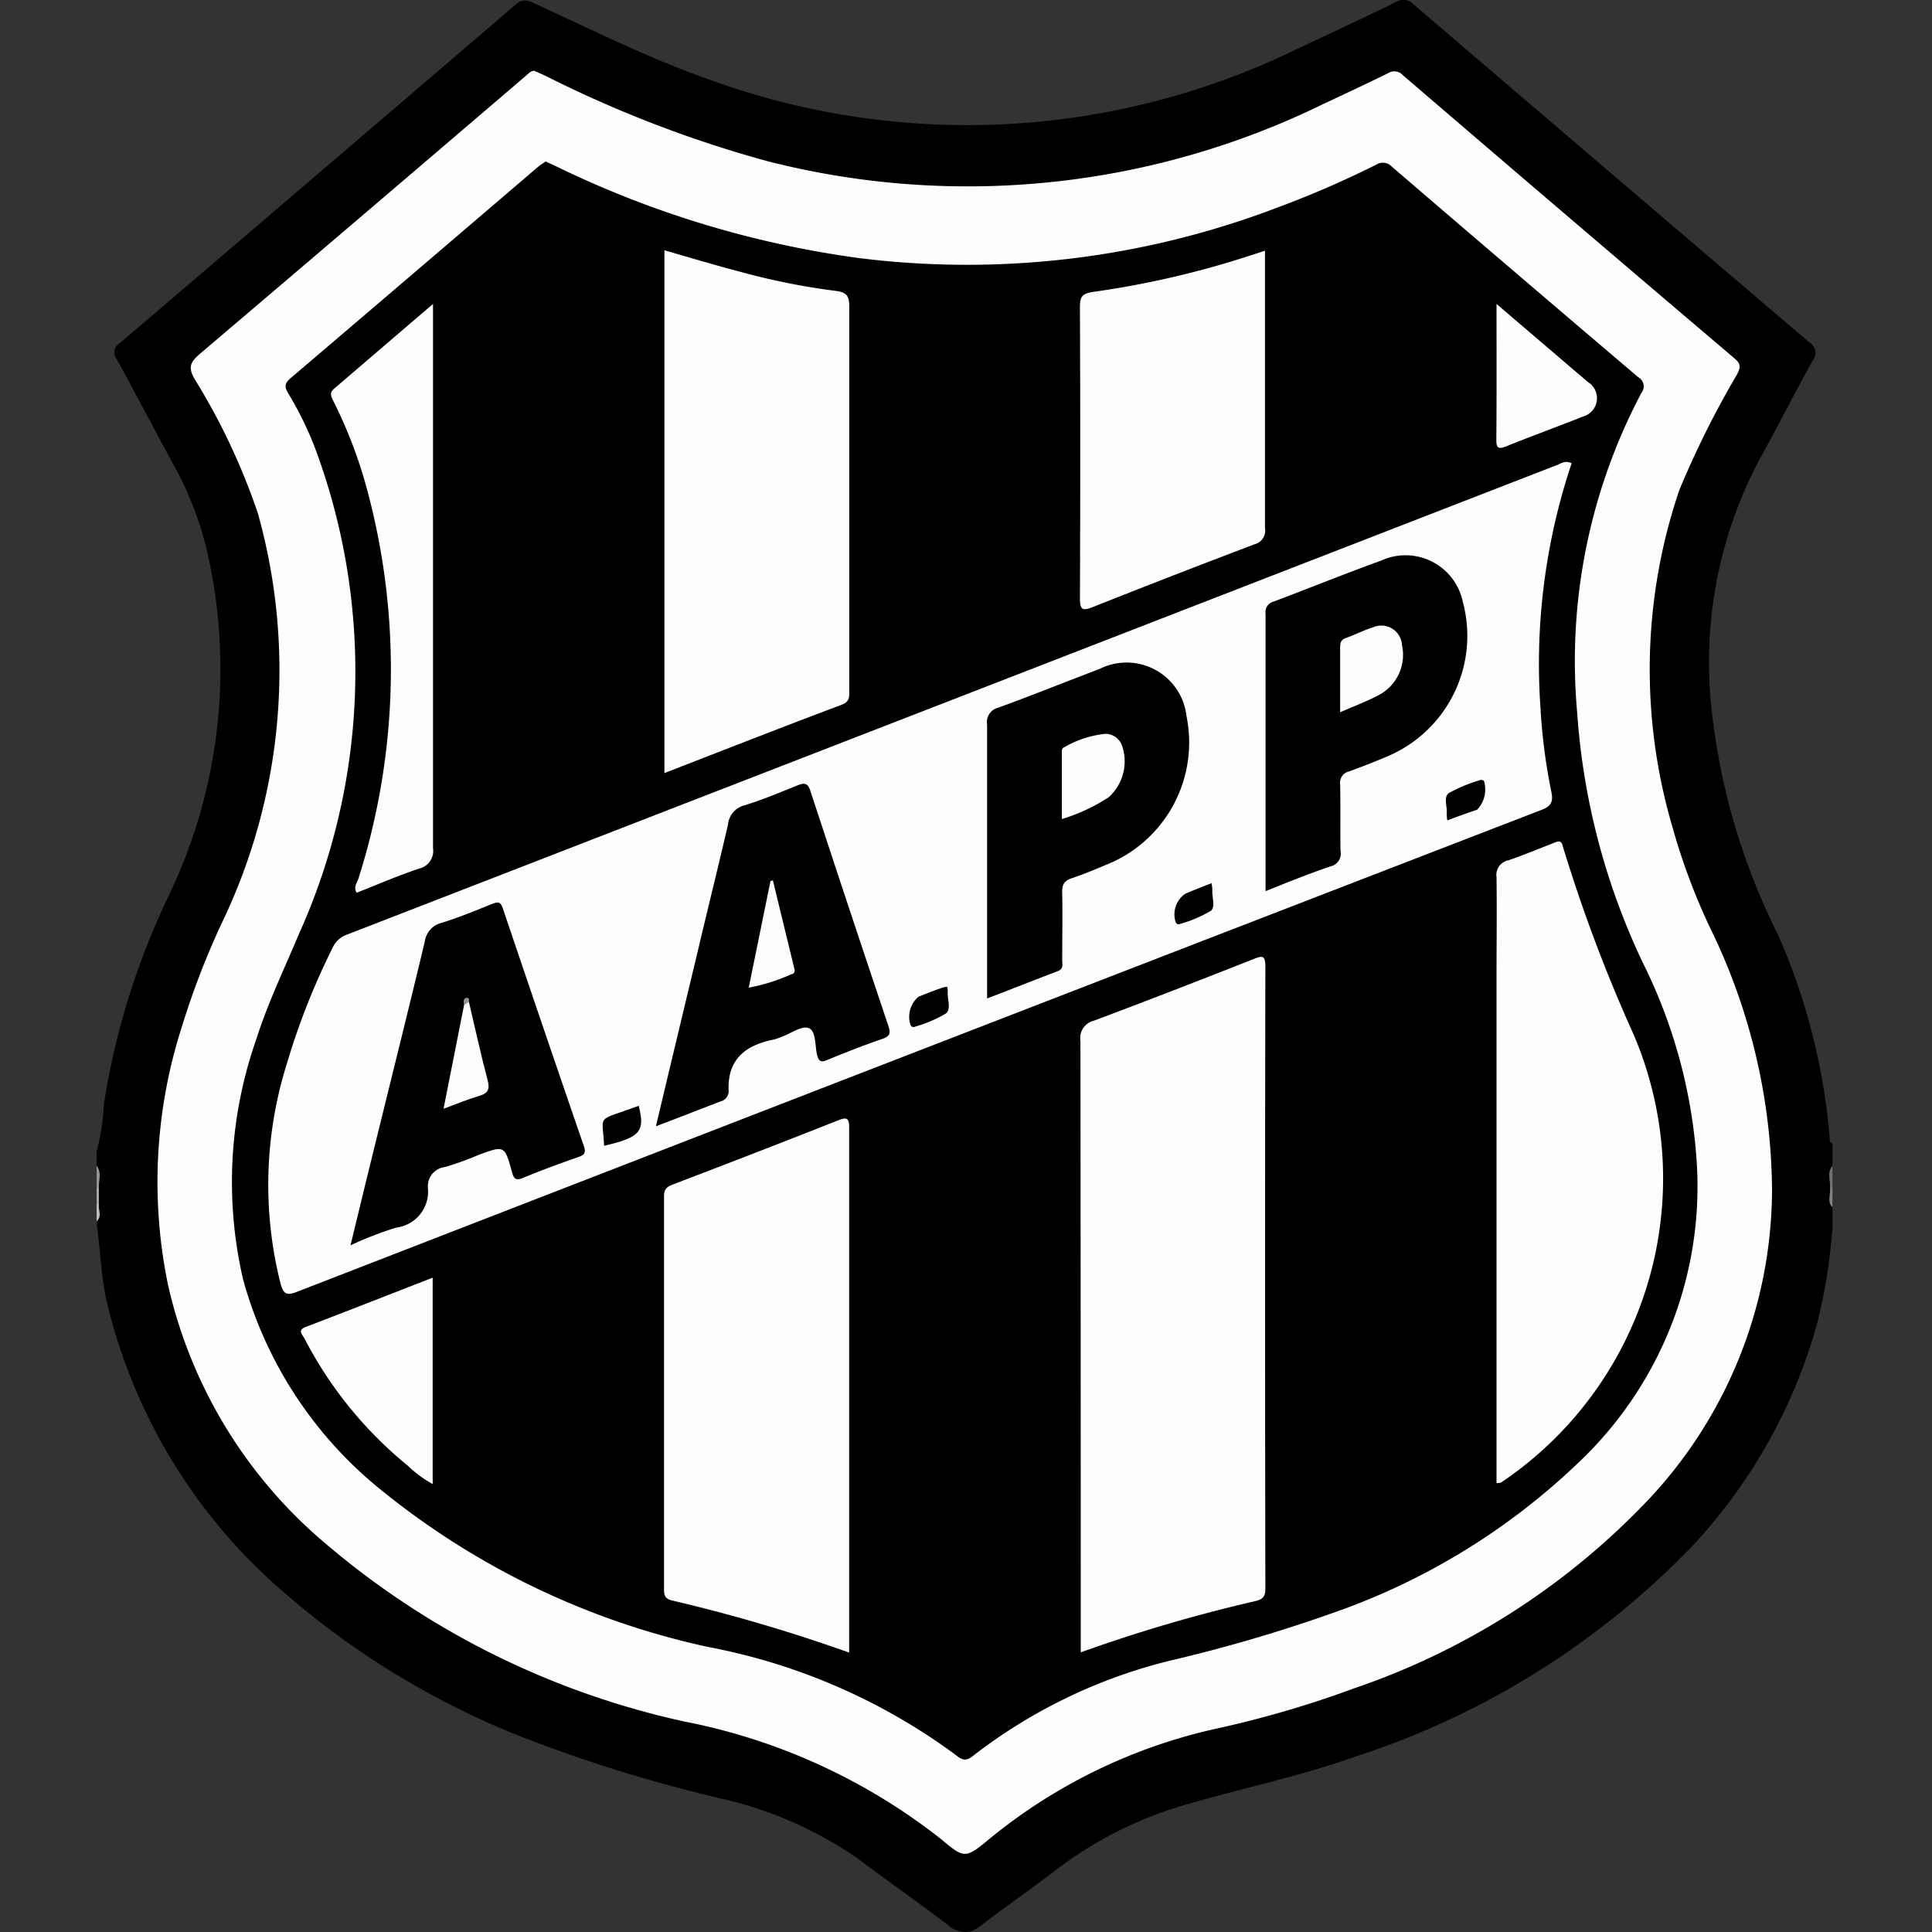 <svg xmlns="http://www.w3.org/2000/svg" width="40" height="40" viewBox="0 0 40 40">
  <rect x="0" y="0" width="40" height="40" fill="#333333" stroke="none"/>
  <g id="Grupo_9520" data-name="Grupo 9520" transform="translate(-1095 -1278)">
    <g id="Grupo_9339" data-name="Grupo 9339" transform="translate(1074.82 1277.317)">
      <path id="Caminho_23075" data-name="Caminho 23075" d="M22.18,24.53a4.507,4.507,0,0,0,.149-.973,15.44,15.44,0,0,1,1.34-4.32,10.842,10.842,0,0,0,.762-7.291,7.082,7.082,0,0,0-.69-1.7c-.384-.706-.756-1.42-1.143-2.126a.222.222,0,0,1,.033-.313.208.208,0,0,1,.031-.021q4.1-3.5,8.2-7.013c.147-.126.251-.08.384-.019,1.206.553,2.4,1.153,3.66,1.591a15.581,15.581,0,0,0,12.165-.666c.67-.312,1.34-.626,2-.948a.289.289,0,0,1,.375.042q4.087,3.5,8.188,6.993a.255.255,0,0,1,.1.347.259.259,0,0,1-.024.035c-.388.7-.754,1.421-1.143,2.126a8.95,8.95,0,0,0-.947,5.127,13.661,13.661,0,0,0,1.369,4.628,13.052,13.052,0,0,1,1.072,4.213c0,.046,0,.1.059.114v.461a1.485,1.485,0,0,0-.031.455c.015.134-.032.276.031.409v.4a11.39,11.39,0,0,1-.327,2.035A11.1,11.1,0,0,1,55.2,32.711a16.946,16.946,0,0,1-6.99,4.351c-1.107.393-2.255.63-3.378.956a8.106,8.106,0,0,0-2.748,1.349c-.516.4-1.057.768-1.573,1.167a.9.9,0,0,1-.249.142.556.556,0,0,1-.474-.153c-.614-.461-1.239-.906-1.854-1.364a8.109,8.109,0,0,0-2.857-1.247,30.677,30.677,0,0,1-4.2-1.31,17.071,17.071,0,0,1-4.815-2.947A11.4,11.4,0,0,1,22.4,27.671c-.127-.543-.142-1.1-.216-1.644V25.97c.062-.117.013-.241.029-.36v-.328a1.584,1.584,0,0,0-.029-.464Z"/>
      <path id="Caminho_23076" data-name="Caminho 23076" d="M290,181.312c.012-.154-.067-.319.05-.462v.461C290.036,181.336,290.02,181.335,290,181.312Z" transform="translate(-231.932 -156.032)" fill="#737071"/>
      <path id="Caminho_23077" data-name="Caminho 23077" d="M22.18,180.85c.117.143.036.308.048.462-.017.024-.033.023-.048,0Z" transform="translate(0 -156.032)" fill="#969595"/>
      <path id="Caminho_23078" data-name="Caminho 23078" d="M290,184.3h.05v.4C289.933,184.58,290.015,184.434,290,184.3Z" transform="translate(-231.931 -159.02)" fill="#848283"/>
      <path id="Caminho_23079" data-name="Caminho 23079" d="M22.18,184.29h.048v.346c-.016.024-.032.023-.047,0Z" transform="translate(0 -159.011)" fill="#a9a7a8"/>
      <path id="Caminho_23080" data-name="Caminho 23080" d="M22.18,186.87a.273.273,0,0,0,.047,0c-.012.115.071.244-.047.344Z" transform="translate(0 -161.245)" fill="#bebdbd"/>
      <path id="Caminho_23081" data-name="Caminho 23081" d="M39.357,11.62c.088.039.167.072.245.11a24.641,24.641,0,0,0,4.6,1.766A16.741,16.741,0,0,0,55.692,12.31c.451-.21.9-.422,1.349-.642a.236.236,0,0,1,.3.042q3.432,2.947,6.875,5.871c.142.121.109.2.04.335A19.452,19.452,0,0,0,63.067,20.3a11.555,11.555,0,0,0-.146,6.966,13.09,13.09,0,0,0,.794,2.122,12.514,12.514,0,0,1,1.271,5.437,9.4,9.4,0,0,1-2.526,6.343,15.1,15.1,0,0,1-6.131,3.944,21.534,21.534,0,0,1-2.813.825,11.234,11.234,0,0,0-4.756,2.309c-.464.386-.506.388-.96,0A12.422,12.422,0,0,0,42.48,45.8a17.08,17.08,0,0,1-7.468-3.709,9.844,9.844,0,0,1-3.231-5.314,10.49,10.49,0,0,1,.275-5.341,16.7,16.7,0,0,1,.821-2.143,12.066,12.066,0,0,0,.761-8.508A13.543,13.543,0,0,0,32.326,18c-.134-.233-.092-.344.1-.51q3.38-2.873,6.746-5.754C39.231,11.688,39.28,11.624,39.357,11.62Z" transform="translate(-8.118 -9.472)" fill="#fdfdfd"/>
      <path id="Caminho_23082" data-name="Caminho 23082" d="M49.52,25.64l.217.1a20.643,20.643,0,0,0,6.271,1.9,18.015,18.015,0,0,0,8.679-1.052,20.243,20.243,0,0,0,2.027-.88.253.253,0,0,1,.327.04q2.545,2.186,5.1,4.358a.216.216,0,0,1,.089.292.22.22,0,0,1-.023.035,11.866,11.866,0,0,0-1.33,6.607,14.318,14.318,0,0,0,1.373,5.216,10.823,10.823,0,0,1,1.1,4.058,7.865,7.865,0,0,1-2.457,6.276,14,14,0,0,1-4.792,3,31.662,31.662,0,0,1-3.657,1.09,10.9,10.9,0,0,0-4.06,1.959c-.115.092-.2.134-.342.015a12.55,12.55,0,0,0-5.166-2.26,16.163,16.163,0,0,1-6.685-3.187,8.473,8.473,0,0,1-2.936-4.429,8.926,8.926,0,0,1,.28-4.978c.233-.738.572-1.433.868-2.143a13.228,13.228,0,0,0,.324-10.135,7.1,7.1,0,0,0-.536-1.082c-.075-.126-.082-.2.044-.309q2.573-2.192,5.131-4.382C49.414,25.711,49.47,25.676,49.52,25.64Z" transform="translate(-18.044 -21.614)"/>
      <path id="Caminho_23083" data-name="Caminho 23083" d="M75.688,72.112a13.066,13.066,0,0,0-.646,5.05,12.053,12.053,0,0,0,.224,1.743c.039.188.021.3-.2.382q-12.887,4.977-25.761,9.976c-.212.083-.285.06-.347-.165a8.365,8.365,0,0,1,.134-4.568,14.651,14.651,0,0,1,.938-2.376.518.518,0,0,1,.3-.283Q62.858,77.012,75.38,72.15C75.466,72.117,75.549,72.045,75.688,72.112Z" transform="translate(-22.969 -61.837)" fill="#fdfdfd"/>
      <path id="Caminho_23084" data-name="Caminho 23084" d="M174.2,163v-.316q0-6.173-.007-12.347a.368.368,0,0,1,.28-.415c1.1-.413,2.2-.84,3.293-1.271.182-.072.256-.1.256.155q-.012,6.418,0,12.836c0,.141,0,.241-.181.291A31.842,31.842,0,0,0,174.2,163Z" transform="translate(-131.644 -128.107)" fill="#fdfdfd"/>
      <path id="Caminho_23085" data-name="Caminho 23085" d="M113.7,184.621a33.946,33.946,0,0,0-3.672-1.08c-.134-.038-.157-.1-.157-.222V175.17c0-.146.062-.193.184-.24,1.145-.438,2.288-.879,3.427-1.33.2-.082.222-.012.222.163v10.857Z" transform="translate(-75.943 -149.724)" fill="#fdfdfd"/>
      <path id="Caminho_23086" data-name="Caminho 23086" d="M109.94,50.194V39.37c.536.155,1.072.315,1.608.455a14.154,14.154,0,0,0,1.942.386c.249.029.279.134.277.346v7.918c0,.123.017.234-.147.3C112.4,49.234,111.187,49.709,109.94,50.194Z" transform="translate(-76.004 -33.505)" fill="#fdfdfd"/>
      <path id="Caminho_23087" data-name="Caminho 23087" d="M238.515,144.022V133.553c0-.691.009-1.382,0-2.074a.308.308,0,0,1,.245-.351c.316-.109.626-.238.938-.359.082-.031.158-.074.189.068a32.244,32.244,0,0,0,1.464,3.892,7.583,7.583,0,0,1-2.742,9.281A.336.336,0,0,1,238.515,144.022Z" transform="translate(-187.351 -112.633)" fill="#fdfdfd"/>
      <path id="Caminho_23088" data-name="Caminho 23088" d="M177.991,39.43v5.74a.293.293,0,0,1-.214.338q-1.677.635-3.349,1.3c-.221.087-.268.055-.268-.185q.012-3.02,0-6.039c0-.2.051-.268.268-.3a18.842,18.842,0,0,0,3.266-.757Z" transform="translate(-131.621 -33.557)" fill="#fdfdfd"/>
      <path id="Caminho_23089" data-name="Caminho 23089" d="M60.514,47.66V58.926a.375.375,0,0,1-.291.425c-.435.147-.857.328-1.289.5-.074-.117.011-.209.038-.3a14.293,14.293,0,0,0,.113-8.277,9.785,9.785,0,0,0-.632-1.6c-.048-.1-.094-.174.023-.268C59.138,48.839,59.8,48.271,60.514,47.66Z" transform="translate(-31.369 -40.684)" fill="#fdfdfd"/>
      <path id="Caminho_23090" data-name="Caminho 23090" d="M56.483,198.15v4.273a2.457,2.457,0,0,1-.51-.376,8.333,8.333,0,0,1-2.143-2.636c-.039-.078-.159-.171.027-.242C54.726,198.837,55.582,198.5,56.483,198.15Z" transform="translate(-27.345 -171.014)" fill="#fdfdfd"/>
      <path id="Caminho_23091" data-name="Caminho 23091" d="M238.522,47.66l1.7,1.453.2.169a.393.393,0,0,1-.113.71c-.524.21-1.054.4-1.577.612-.162.066-.217.051-.214-.134C238.526,49.557,238.522,48.643,238.522,47.66Z" transform="translate(-187.358 -40.684)" fill="#fdfdfd"/>
      <path id="Caminho_23092" data-name="Caminho 23092" d="M159.781,110.152v-5.668a.309.309,0,0,1,.236-.354c.7-.255,1.395-.536,2.092-.8a1.248,1.248,0,0,1,1.8.975,2.725,2.725,0,0,1-1.573,3.042c-.268.11-.529.226-.8.315-.17.056-.208.149-.2.313.009.461,0,.92,0,1.381,0,.087.036.185-.1.234C160.755,109.772,160.286,109.959,159.781,110.152Z" transform="translate(-119.164 -88.797)"/>
      <path id="Caminho_23093" data-name="Caminho 23093" d="M202.8,93.512V87.767a.225.225,0,0,1,.171-.251c.743-.28,1.474-.577,2.226-.849a1.211,1.211,0,0,1,1.687.855,2.709,2.709,0,0,1-1.474,3.161c-.288.127-.583.241-.88.35a.241.241,0,0,0-.186.268c.011.461,0,.922.008,1.381a.268.268,0,0,1-.2.315C203.7,93.15,203.271,93.323,202.8,93.512Z" transform="translate(-156.418 -74.379)"/>
      <path id="Caminho_23094" data-name="Caminho 23094" d="M108.62,128.913c.3-1.265.593-2.482.884-3.7.2-.848.411-1.693.608-2.545a.457.457,0,0,1,.338-.4c.375-.113.738-.268,1.1-.413.141-.056.214-.055.268.114q.8,2.439,1.618,4.875c.044.134.033.2-.117.255-.388.134-.773.284-1.152.441-.134.058-.182.02-.212-.111-.043-.193-.02-.486-.166-.547s-.367.106-.556.174a1.31,1.31,0,0,1-.162.058c-.583.113-.97.4-.946,1.053a.22.22,0,0,1-.17.232C109.53,128.561,109.1,128.73,108.62,128.913Z" transform="translate(-74.86 -104.911)"/>
      <path id="Caminho_23095" data-name="Caminho 23095" d="M61.42,147.269c.163-.67.312-1.291.465-1.91.359-1.459.722-2.915,1.072-4.375a.464.464,0,0,1,.347-.391c.356-.109.7-.252,1.048-.393.134-.052.177-.038.224.1q.83,2.459,1.675,4.914c.047.134.015.182-.107.225-.386.134-.774.277-1.153.434-.158.066-.192.008-.229-.126-.151-.547-.155-.547-.685-.352a6.429,6.429,0,0,1-.7.253.4.4,0,0,0-.354.438.751.751,0,0,1-.655.816A7.386,7.386,0,0,0,61.42,147.269Z" transform="translate(-33.983 -120.803)"/>
      <path id="Caminho_23096" data-name="Caminho 23096" d="M100.42,172.4c-.035-.683-.185-.49.715-.828C101.274,172.106,101.163,172.228,100.42,172.4Z" transform="translate(-67.732 -147.995)"/>
      <path id="Caminho_23097" data-name="Caminho 23097" d="M148.549,153.21a.429.429,0,0,1,.011.088c-.013.159.079.376-.042.466a2.7,2.7,0,0,1-.628.268.072.072,0,0,1-.1-.029.546.546,0,0,1,.163-.588c.167-.067.338-.134.508-.193A.407.407,0,0,1,148.549,153.21Z" transform="translate(-108.758 -132.095)"/>
      <path id="Caminho_23098" data-name="Caminho 23098" d="M230.749,122.055a.775.775,0,0,1-.012-.134c.016-.147-.075-.351.048-.434a3.17,3.17,0,0,1,.651-.268.081.081,0,0,1,.072.02.607.607,0,0,1-.141.595C231.169,121.9,230.965,121.974,230.749,122.055Z" transform="translate(-180.604 -104.387)"/>
      <path id="Caminho_23099" data-name="Caminho 23099" d="M189.481,137.19a.751.751,0,0,1,.016.134c-.011.151.072.362-.036.441a2.71,2.71,0,0,1-.631.268.068.068,0,0,1-.091-.033v0a.517.517,0,0,1,.2-.593C189.108,137.335,189.29,137.262,189.481,137.19Z" transform="translate(-144.217 -118.221)"/>
      <path id="Caminho_23100" data-name="Caminho 23100" d="M171.358,115.859v-1.332c0-.056-.016-.134.048-.154a2.12,2.12,0,0,1,.863-.28.372.372,0,0,1,.342.268,1,1,0,0,1-.284,1.046A3.786,3.786,0,0,1,171.358,115.859Z" transform="translate(-129.193 -98.218)" fill="#fdfdfd"/>
      <path id="Caminho_23101" data-name="Caminho 23101" d="M214.37,99.189V97.875c0-.1,0-.182.122-.224.189-.067.368-.161.559-.22a.428.428,0,0,1,.6.372.938.938,0,0,1-.465,1.022C214.938,98.96,214.67,99.058,214.37,99.189Z" transform="translate(-166.444 -83.76)" fill="#fdfdfd"/>
      <path id="Caminho_23102" data-name="Caminho 23102" d="M123.471,136.76q.221.916.445,1.833a.082.082,0,0,1-.046.106l-.013,0a3.772,3.772,0,0,1-.887.28l.45-2.208Z" transform="translate(-87.288 -117.848)" fill="#fcfcfc"/>
      <path id="Caminho_23103" data-name="Caminho 23103" d="M76.326,155.453c.126.536.244,1.078.384,1.608.05.186.023.279-.167.335-.236.07-.465.163-.743.268.147-.742.287-1.448.426-2.154C76.25,155.472,76.262,155.413,76.326,155.453Z" transform="translate(-46.437 -134.025)" fill="#fcfcfc"/>
      <path id="Caminho_23104" data-name="Caminho 23104" d="M79.043,154.972l-.1.062c-.011-.058-.023-.134.043-.147S79.046,154.927,79.043,154.972Z" transform="translate(-49.154 -133.545)" fill="#969495"/>
    </g>
    <rect id="Retângulo_6890" data-name="Retângulo 6890" width="40" height="40" transform="translate(1095 1278)" fill="none"/>
  </g>
</svg>
